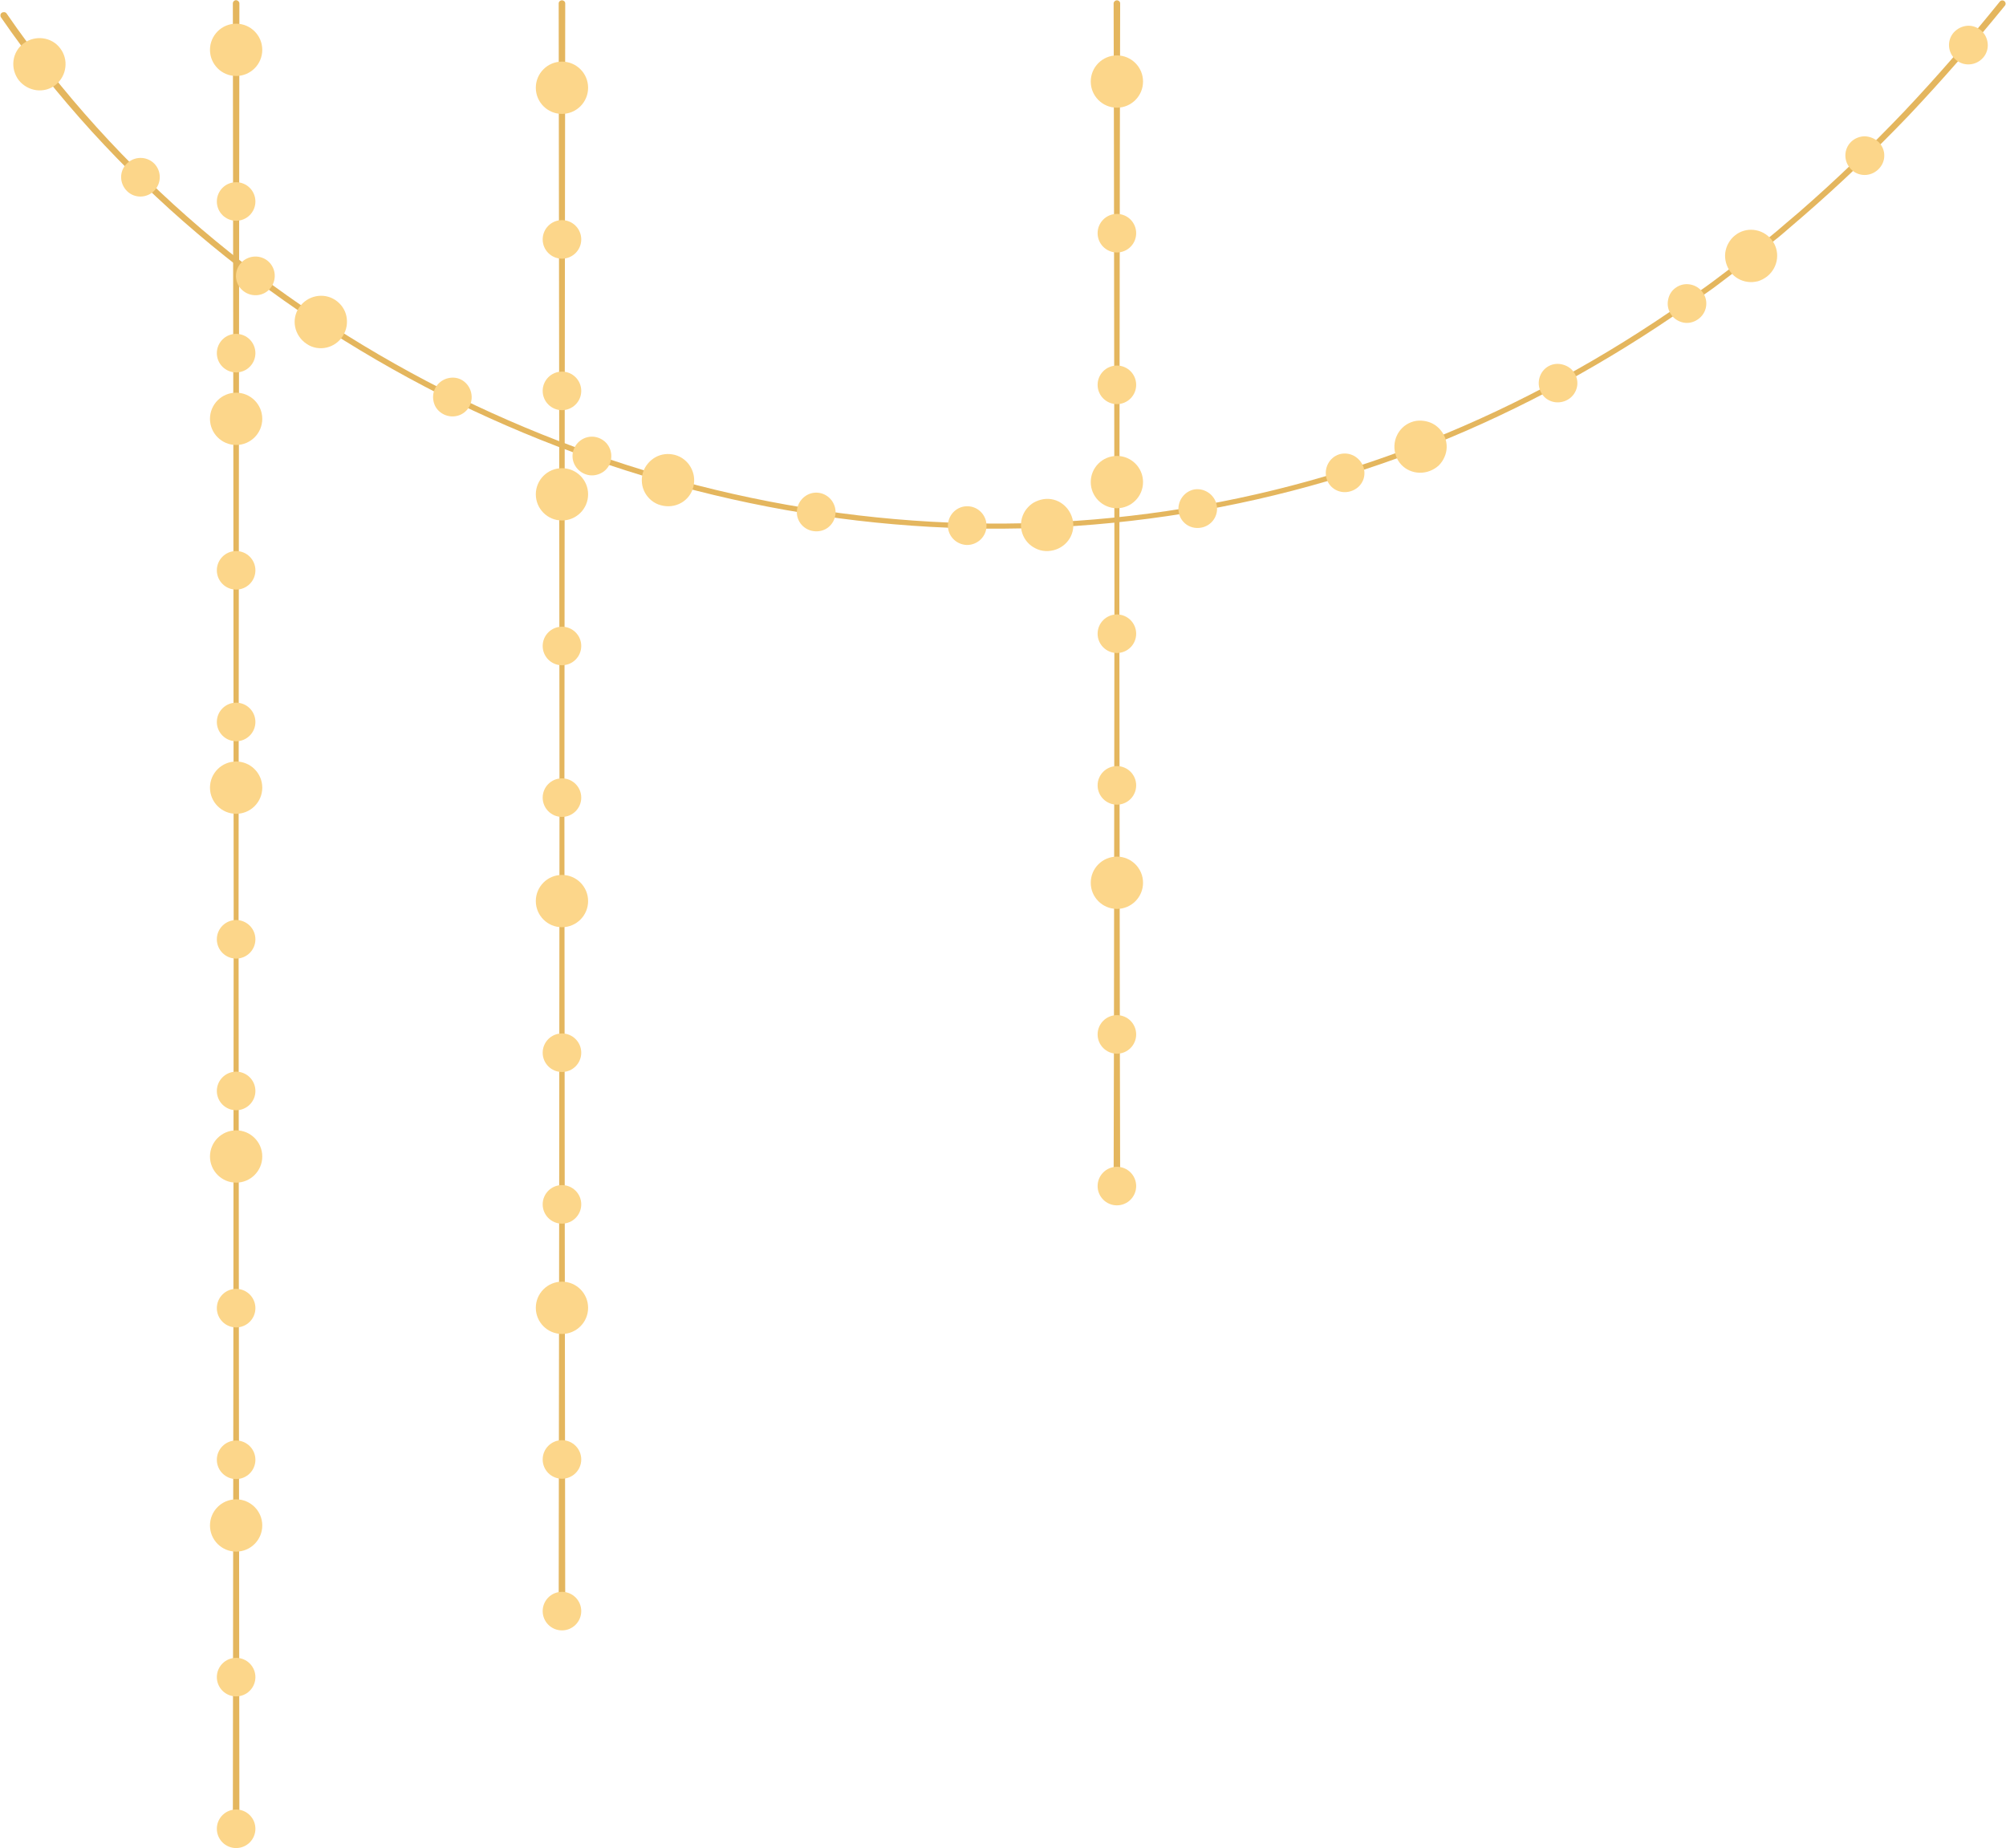 <?xml version="1.0" encoding="UTF-8" standalone="no"?><svg xmlns="http://www.w3.org/2000/svg" xmlns:xlink="http://www.w3.org/1999/xlink" fill="#000000" height="1130.9" preserveAspectRatio="xMidYMid meet" version="1" viewBox="226.7 181.2 1227.6 1130.9" width="1227.6" zoomAndPan="magnify"><g fill="#e4b65e" id="change1_1"><path d="M230.7,189.4c16.8,24.4,35.3,47.7,55.2,69.7c19.9,22,41.2,42.7,63.8,62c45.2,38.5,95,71.5,147.9,98.4 c53,26.8,109,47.5,166.8,61.4c57.7,13.9,117.1,21,176.5,20.7c59.4-0.4,118.7-8.2,176.1-23.2c28.7-7.5,57-16.8,84.5-27.8 c27.6-11,54.5-23.7,80.5-37.9c26.1-14.2,51.3-29.9,75.6-46.9l9.1-6.4l4.5-3.2c1.5-1.1,3-2.2,4.5-3.3c5.9-4.5,11.9-8.9,17.7-13.5 l17.3-14c2.9-2.3,5.7-4.8,8.5-7.2l8.5-7.2c22.4-19.5,43.8-40.1,64.3-61.6c20.4-21.6,39.8-44,58.5-67.2l0,0c0.7-0.9,2-1,2.8-0.3 c0.9,0.7,1,2,0.3,2.8l0,0c-18.8,23.1-38.4,45.6-58.9,67.3c-20.6,21.5-42.2,42.1-64.7,61.6l-8.5,7.3c-2.8,2.4-5.6,4.9-8.6,7.2 l-17.4,14c-5.9,4.5-11.9,9-17.8,13.5c-1.5,1.1-3,2.3-4.5,3.3l-4.6,3.2l-9.1,6.5c-24.4,17.1-49.8,32.8-76,47.1 c-26.2,14.2-53.2,27-80.9,38c-27.7,11-56.1,20.3-85,27.8c-57.7,15-117.3,22.8-176.9,23.2c-59.6,0.4-119.3-6.7-177.2-20.6 c-58-13.9-114.3-34.7-167.5-61.5c-53.2-27-103.3-60.1-148.7-98.7c-22.8-19.3-44.2-40.1-64.3-62.1c-20.1-22.1-38.8-45.4-55.7-70 c-0.6-0.9-0.4-2.2,0.5-2.8S230.1,188.5,230.7,189.4L230.7,189.4L230.7,189.4z"/><path d="M572.6,183.3l-0.3,245.5l-0.2,245.5l0.2,245.5l0.3,245.5c0,1.1-0.9,1.9-2,1.9c-1.1,0-2-0.9-2-1.9v0l0.3-245.5 l0.2-245.5l-0.2-245.5l-0.3-245.5c0-1.1,0.9-1.9,2-1.9C571.7,181.4,572.6,182.2,572.6,183.3L572.6,183.3z"/><path d="M912.2,183.3l-0.2,90.2l-0.1,90.2l-0.2,180.5l0.2,180.5l0.1,90.2l0.2,90.2c0,1-0.9,1.9-2,1.9 c-1.1,0-2-0.8-2-1.9v0l0.2-90.2l0.1-90.2l0.2-180.5l-0.2-180.5l-0.1-90.2l-0.2-90.2c0-1,0.9-1.9,2-1.9 C911.3,181.4,912.2,182.2,912.2,183.3L912.2,183.3z"/><path d="M373.2,183.3l-0.3,278.7l-0.2,278.7l0.2,278.7l0.3,278.7c0,1.1-0.9,2-2,2c-1.1,0-2-0.9-2-2v0l0.3-278.7 l0.2-278.7l-0.2-278.7l-0.3-278.7c0-1.1,0.9-2,2-2C372.3,181.4,373.2,182.3,373.2,183.3L373.2,183.3z"/></g><g fill="#fcd68a"><g><g id="change2_13"><path d="M260.9,233c-3.4,2.8-7.7,3.9-11.8,3.4c-4.1-0.5-8.1-2.6-10.9-6.1c-5.5-7.3-4.1-17.4,3-22.6 c7.1-5.2,17.1-3.9,22.3,3c2.6,3.4,3.7,7.5,3.2,11.6C266.3,226.2,264.3,230.2,260.9,233z"/><path d="M321.2,297.8c-4.5,4.7-12.1,5-16.8,0.3c-4.7-4.7-4.8-12.2-0.1-16.8c4.7-4.6,12.1-4.6,16.7-0.1 C325.5,285.7,325.7,293,321.2,297.8z"/><path d="M392.5,357.1c-3.8,5.3-11.3,6.3-16.6,2.4c-2.7-2-4.3-4.8-4.7-7.9c-0.4-3,0.4-6.2,2.4-8.8 c2-2.6,4.9-4.1,7.8-4.5c3-0.4,6.1,0.3,8.7,2.2C395.3,344.4,396.4,351.8,392.5,357.1z"/></g><g id="change2_6"><path d="M436.5,386.8c-2.3,3.7-6,6.2-10,7.1c-4,0.9-8.5,0.3-12.2-2.3c-7.5-5-9.6-15-4.5-22.3 c5-7.3,14.9-9.3,22.1-4.5c3.6,2.4,6,6,6.8,9.9C439.5,378.7,438.9,383,436.5,386.8z"/><path d="M514.2,429.4c-2.8,5.9-9.9,8.3-15.9,5.4c-3-1.5-5.1-3.9-6-6.9c-0.9-2.9-0.8-6.2,0.7-9.1 c1.5-2.9,4-4.9,6.9-5.9c2.9-0.9,6.1-0.9,9,0.6C514.5,416.4,517,423.5,514.2,429.4z"/><path d="M600.2,464.1c-1,3.1-3.2,5.5-6,6.8c-2.7,1.3-6,1.7-9.2,0.5c-6.3-2.3-9.5-9.1-7.2-15.2s9-9.3,15.1-7.1 c3,1.1,5.4,3.2,6.7,6C600.9,457.7,601.2,461,600.2,464.1z"/></g><g id="change2_18"><path d="M651,479.2c-2.2,8.6-11,13.6-19.8,11.2c-4.4-1.1-7.8-4.1-9.8-7.7c-2-3.6-2.5-8-1.3-12.2 c1.3-4.2,4.2-7.5,7.7-9.5c3.6-2,7.8-2.5,12-1.4C648.2,461.9,653.2,470.7,651,479.2z"/><path d="M737.9,496.3c-0.4,3.2-2.2,6-4.6,7.8c-2.4,1.8-5.6,2.6-8.9,2.1c-6.6-1-11-7.1-9.9-13.5 c1.1-6.4,7.1-10.9,13.5-9.9c3.2,0.5,5.9,2.3,7.7,4.7C737.5,490,738.4,493.1,737.9,496.3z"/><path d="M830.4,503c0,6.5-5.5,11.8-12.1,11.7c-6.7-0.3-11.8-5.8-11.5-12.3c0.3-6.5,5.7-11.6,12.1-11.4 C825.3,491.1,830.5,496.5,830.4,503z"/></g><g id="change2_3"><path d="M883.5,501.6c0.6,8.8-6.2,16.3-15.3,16.8c-2.3,0.1-4.4-0.2-6.4-1c-2-0.8-3.8-1.9-5.3-3.3 c-3-2.8-4.9-6.8-5-11.2s1.6-8.5,4.4-11.4c1.4-1.5,3-2.7,4.9-3.5c1.8-0.8,3.9-1.4,6-1.5C875.4,486,882.8,492.8,883.5,501.6z"/><path d="M971.3,490.4c1.2,6.4-3.1,12.6-9.6,13.7c-6.6,1.2-12.7-3.1-13.7-9.7c-1-6.4,3.3-12.5,9.6-13.7 C963.9,479.7,970.1,484,971.3,490.4z"/><path d="M1061.1,467c1,3.1,0.7,6.4-0.7,9c-1.4,2.7-3.9,4.8-7.1,5.8c-6.4,2-13-1.5-14.8-7.8s1.7-12.9,7.8-14.8 c3.1-0.9,6.2-0.5,8.9,0.9C1057.9,461.6,1060,463.9,1061.1,467z"/></g><g id="change2_12"><path d="M1110.8,448.5c1.7,4.1,1.6,8.5-0.1,12.3c-0.8,1.9-2,3.7-3.5,5.2c-1.5,1.4-3.4,2.6-5.5,3.4 c-8.5,3.2-17.8-0.9-20.7-9.2c-3-8.3,1.1-17.5,9.2-20.6c2-0.8,4.1-1.1,6.2-1c2,0.1,4,0.5,5.9,1.3 C1105.9,441.4,1109.1,444.5,1110.8,448.5z"/><path d="M1190.5,410c1.6,2.8,1.9,6.1,1,9c-0.9,2.9-2.9,5.5-5.8,7c-5.9,3.1-13.1,1-16-4.8c-3-5.8-0.8-13,4.8-16 c2.8-1.5,6-1.7,8.9-0.8C1186.4,405.3,1188.9,407.1,1190.5,410z"/><path d="M1268.7,360.1c3.8,5.3,2.6,12.7-2.9,16.5c-2.7,1.9-5.9,2.6-8.9,2c-3-0.6-5.8-2.3-7.6-5 c-1.8-2.7-2.4-5.9-1.8-8.8c0.5-3,2.1-5.8,4.8-7.6C1257.5,353.5,1264.9,354.8,1268.7,360.1z"/></g><g id="change2_9"><path d="M1310.7,327.7c5.6,6.8,4.5,16.9-2.5,22.6c-1.8,1.4-3.7,2.4-5.7,3c-2.1,0.5-4.2,0.7-6.2,0.4 c-4.1-0.5-8-2.6-10.6-6.1s-3.7-7.8-3.2-11.8c0.3-2,0.9-4,1.9-5.7c1-1.8,2.3-3.5,4-4.8C1295.1,319.8,1305.1,320.9,1310.7,327.7z"/><path d="M1376.4,268.2c2.3,2.3,3.5,5.4,3.4,8.4c0,3-1.3,6-3.7,8.3c-4.8,4.6-12.3,4.5-16.8-0.3 c-4.5-4.8-4.4-12.2,0.3-16.7c2.3-2.2,5.4-3.3,8.4-3.3C1371.1,264.8,1374,265.9,1376.4,268.2z"/><path d="M1438.9,199.7c2.5,2.1,3.9,5,4.2,8.1c0.3,3-0.6,6.2-2.8,8.7c-4.4,5-11.9,5.5-16.8,1.2s-5.5-11.7-1.2-16.6 c2.2-2.4,5-3.8,8-4.1C1433.2,196.7,1436.3,197.6,1438.9,199.7z"/></g></g><g><g id="change2_2"><circle cx="570.6" cy="234.9" r="16"/><circle cx="570.6" cy="327.7" r="11.8"/><circle cx="570.6" cy="420.4" r="11.8"/></g><g id="change2_7"><circle cx="570.6" cy="483.7" r="16"/><circle cx="570.6" cy="576.5" r="11.8"/><circle cx="570.6" cy="669.3" r="11.8"/></g><g id="change2_8"><circle cx="570.6" cy="732.6" r="16"/><circle cx="570.6" cy="825.4" r="11.8"/><circle cx="570.6" cy="918.2" r="11.8"/></g><g id="change2_16"><circle cx="570.6" cy="981.5" r="16"/><circle cx="570.6" cy="1074.3" r="11.8"/><circle cx="570.6" cy="1167.1" r="11.8"/></g></g><g><g id="change2_15"><circle cx="910.2" cy="231.1" r="16"/><circle cx="910.2" cy="323.9" r="11.8"/><circle cx="910.2" cy="416.7" r="11.8"/></g><g id="change2_1"><circle cx="910.2" cy="476.2" r="16"/><circle cx="910.2" cy="569" r="11.8"/><circle cx="910.2" cy="661.8" r="11.8"/></g><g id="change2_10"><circle cx="910.2" cy="721.4" r="16"/><circle cx="910.2" cy="814.2" r="11.8"/><circle cx="910.2" cy="907" r="11.8"/></g></g><g><g id="change2_5"><circle cx="371.2" cy="211.7" r="16"/><circle cx="371.2" cy="304.5" r="11.8"/><circle cx="371.2" cy="397.3" r="11.8"/></g><g id="change2_4"><circle cx="371.2" cy="437.5" r="16"/><circle cx="371.2" cy="530.2" r="11.8"/><circle cx="371.2" cy="623" r="11.8"/></g><g id="change2_11"><circle cx="371.2" cy="663.2" r="16"/><circle cx="371.2" cy="756" r="11.8"/><circle cx="371.2" cy="848.8" r="11.8"/></g><g id="change2_14"><circle cx="371.2" cy="888.9" r="16"/><circle cx="371.2" cy="981.7" r="11.8"/><circle cx="371.2" cy="1074.5" r="11.8"/></g><g id="change2_17"><circle cx="371.2" cy="1114.7" r="16"/><circle cx="371.2" cy="1207.5" r="11.8"/><circle cx="371.2" cy="1300.3" r="11.8"/></g></g></g></svg>